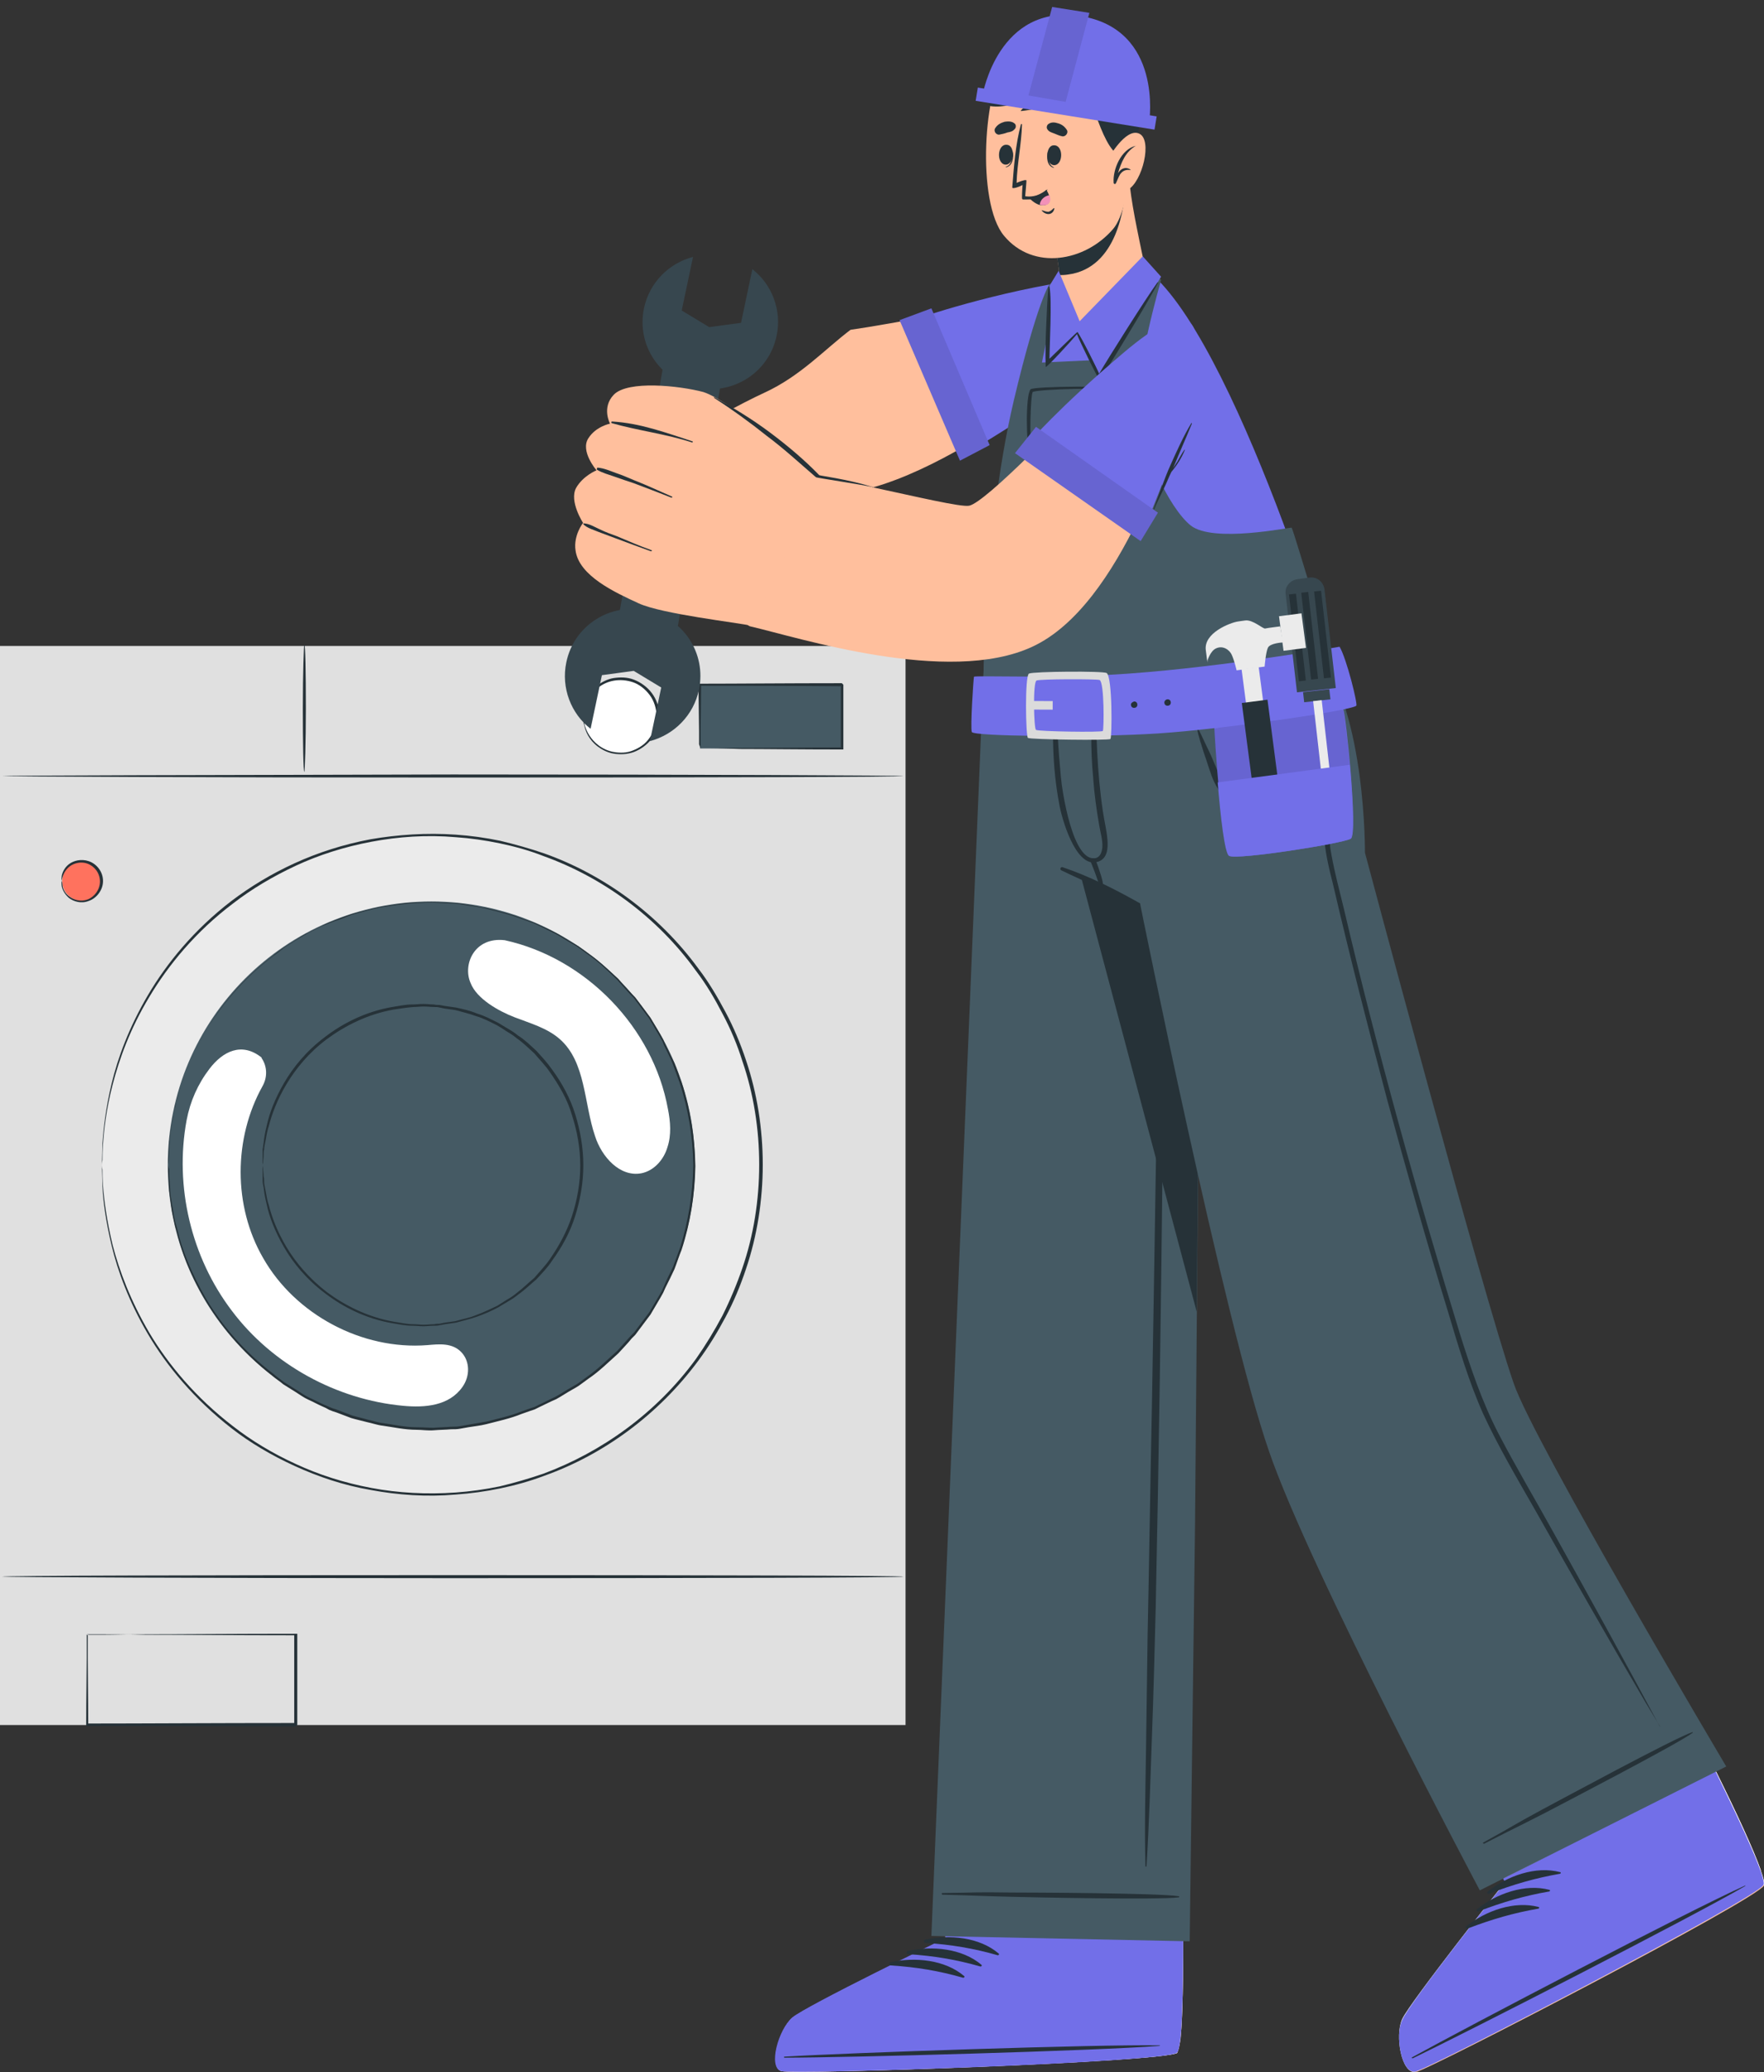 <?xml version="1.0" encoding="UTF-8"?> <svg xmlns="http://www.w3.org/2000/svg" width="1026" height="1205" viewBox="0 0 1026 1205" fill="none"><rect x="0" y="0" width="1026" height="1205" fill="#333333" stroke="none"/> <path d="M0 375.652H526.69V1003.17H0V375.652Z" fill="#E0E0E0"></path> <path d="M1.216 916.872C1.216 917.169 118.654 917.762 263.375 917.762C408.096 917.762 525.534 917.466 525.534 916.872C525.534 916.279 408.096 915.983 263.375 915.983C118.654 915.983 1.216 916.279 1.216 916.872Z" fill="#263238"></path> <path d="M50.428 950.383C50.428 950.383 50.428 950.68 50.428 951.273C50.428 951.866 50.428 952.756 50.428 953.942C50.428 956.314 50.428 959.873 50.428 964.322C50.428 973.515 50.131 986.86 50.131 1003.17V1003.76H50.724C82.159 1003.76 124.864 1003.76 172.017 1004.06C171.424 1004.65 172.907 1003.17 172.907 1003.17V1002.87V1002.58V1001.69V999.909V996.35C172.907 993.977 172.907 991.902 172.907 989.529C172.907 985.081 172.907 980.632 172.907 976.184C172.907 967.287 172.907 958.687 172.907 950.68V950.087H172.313C137.023 950.087 106.774 950.383 85.125 950.383C74.449 950.383 66.145 950.68 59.917 950.68C57.248 950.68 54.876 950.68 53.393 950.68C52.8 950.68 52.207 950.68 51.614 950.68C50.724 950.383 50.428 950.383 50.428 950.383C50.428 950.383 50.724 950.383 51.021 950.383C51.614 950.383 52.207 950.383 52.8 950.383C54.579 950.383 56.655 950.383 59.621 950.383C65.552 950.383 74.152 950.383 84.828 950.68C106.477 950.68 136.43 950.976 171.72 950.976L171.127 950.383C171.127 958.687 171.127 967.287 171.127 975.887C171.127 980.336 171.127 984.784 171.127 989.233C171.127 991.605 171.127 993.681 171.127 996.053V999.612V1001.39V1002.28V1002.58V1002.87C170.831 1003.17 172.61 1001.39 172.017 1001.98C124.864 1001.98 82.159 1002.28 50.724 1002.28L51.317 1002.87C51.317 986.563 51.021 973.515 51.021 964.322C51.021 959.873 51.021 956.314 51.021 953.645C51.021 952.459 51.021 951.569 51.021 950.976C50.428 950.68 50.428 950.383 50.428 950.383Z" fill="#263238"></path> <path d="M250.878 869.126C145.073 869.126 59.301 783.354 59.301 677.549C59.301 571.744 145.073 485.972 250.878 485.972C356.684 485.972 442.456 571.744 442.456 677.549C442.456 783.354 356.684 869.126 250.878 869.126Z" fill="#EBEBEB"></path> <path d="M59.302 677.549C59.302 677.549 59.303 676.362 59.599 674.583C59.599 672.507 59.599 669.542 59.896 665.39C60.489 657.383 61.675 645.52 65.53 630.692C69.385 615.864 75.613 598.367 86.882 579.684C97.855 561.297 113.869 541.724 135.518 525.414C146.194 517.11 158.65 509.696 171.995 503.468C185.34 497.24 200.168 492.495 215.886 489.53C231.604 486.564 248.211 485.378 265.115 486.861C273.715 487.454 282.019 488.64 290.619 490.42C299.219 492.199 307.819 494.571 316.123 497.834C349.931 509.992 381.959 532.828 404.794 564.559C410.725 572.27 415.767 580.87 420.215 589.47C424.96 598.367 428.816 607.561 431.781 617.05C438.306 636.03 441.568 656.493 441.568 677.252C441.568 698.011 438.306 718.474 431.781 737.454C428.519 746.944 424.664 756.137 420.215 765.034C415.47 773.93 410.429 782.234 404.794 790.241C381.663 821.973 349.634 844.512 316.123 856.967C307.523 859.933 299.219 862.305 290.619 864.381C282.019 866.16 273.418 867.347 265.115 867.94C248.211 869.126 231.604 868.236 215.886 865.271C200.168 862.305 185.34 857.56 171.995 851.332C158.353 845.105 146.194 837.691 135.518 829.387C113.869 812.78 97.855 793.503 86.882 775.117C75.91 756.433 69.385 738.936 65.53 724.108C61.971 709.28 60.489 697.418 59.896 689.411C59.599 685.556 59.599 682.294 59.599 680.218C59.303 678.735 59.302 677.549 59.302 677.549C59.302 677.549 59.303 681.7 59.599 689.708C59.896 697.715 61.378 709.577 64.937 724.405C68.496 739.233 75.02 757.027 85.993 775.71C96.966 794.393 112.98 813.669 134.629 830.573C145.305 838.877 157.76 846.291 171.402 852.519C185.044 858.746 199.872 863.788 215.589 866.457C231.307 869.423 248.211 870.609 265.115 869.126C273.715 868.533 282.315 867.347 290.915 865.567C299.516 863.788 308.116 861.416 316.716 858.153C350.82 845.994 382.849 822.863 406.277 791.131C412.208 783.124 417.25 774.82 421.995 765.923C426.74 757.027 430.595 747.833 433.857 738.047C440.381 718.77 443.644 698.011 443.644 677.252C443.644 656.493 440.381 635.734 433.857 616.457C430.595 606.671 426.74 597.477 421.995 588.581C417.25 579.684 412.208 571.084 406.277 563.373C383.145 531.641 350.82 508.51 316.716 496.351C308.116 493.385 299.516 491.013 290.915 488.937C282.315 487.157 273.715 485.971 265.115 485.378C247.914 484.192 231.307 485.378 215.589 488.047C199.872 491.013 185.044 495.758 171.402 501.985C157.76 508.213 145.601 515.627 134.629 523.931C112.98 540.538 96.966 560.111 85.993 578.794C75.02 597.478 68.496 615.271 64.937 630.099C61.378 644.927 60.192 656.789 59.599 664.797C59.303 673.397 59.302 677.549 59.302 677.549Z" fill="#263238"></path> <path d="M250.909 830.87C166.232 830.87 97.588 762.225 97.588 677.548C97.588 592.871 166.232 524.227 250.909 524.227C335.586 524.227 404.23 592.871 404.23 677.548C404.23 762.225 335.586 830.87 250.909 830.87Z" fill="#455A64"></path> <path d="M97.806 677.549C97.806 677.549 97.806 676.659 98.103 675.176C98.103 673.397 98.4 671.024 98.4 667.762C98.4 666.279 98.696 664.5 98.696 662.424C98.993 660.348 99.289 658.272 99.586 655.9C99.882 653.527 100.475 651.155 100.772 648.486C101.069 647.003 101.365 645.817 101.662 644.334C101.958 642.851 102.255 641.665 102.848 640.182C105.517 628.32 111.152 614.382 119.752 599.554C128.649 584.726 141.401 569.305 158.601 556.256C160.677 554.773 163.049 552.994 165.125 551.214C167.498 549.732 169.87 548.249 172.243 546.766C174.615 545.283 176.988 543.8 179.657 542.318C182.326 541.131 184.995 539.649 187.664 538.462C189.147 537.869 190.333 537.276 191.816 536.683C193.299 536.09 194.485 535.793 195.968 535.2C198.933 534.31 201.602 533.124 204.568 531.938C207.533 531.048 210.499 530.455 213.465 529.566C216.43 528.972 219.396 527.786 222.658 527.49C228.886 526.6 235.41 525.414 241.934 525.117C245.196 525.117 248.459 524.821 252.017 524.821C255.279 525.117 258.838 525.117 262.1 525.414C263.88 525.414 265.363 525.414 267.142 525.71C268.921 526.007 270.404 526.303 272.183 526.6C275.446 527.193 279.004 527.49 282.563 528.379C289.384 530.159 296.205 531.641 303.026 534.311C304.805 534.904 306.288 535.497 308.067 536.09C308.957 536.386 309.846 536.683 310.736 536.98L313.109 538.166C316.371 539.649 319.633 541.428 322.895 542.911C326.157 544.69 329.123 546.766 332.385 548.545C333.868 549.435 335.647 550.325 337.13 551.511L341.578 554.773C347.806 558.925 353.144 564.263 358.779 569.601C361.448 572.567 363.82 575.236 366.489 578.201L368.565 580.277L370.345 582.65L373.903 587.395L377.462 592.14L380.428 597.181L383.393 602.223L384.876 604.892C385.469 605.781 385.766 606.671 386.062 607.561C387.842 611.119 389.621 614.678 391.104 618.237C392.587 622.092 393.773 625.651 395.256 629.506C400.297 644.927 402.966 660.941 403.263 677.549C402.966 694.156 400.297 710.467 395.552 725.591C394.069 729.447 392.883 733.005 391.4 736.861C389.621 740.419 387.842 743.978 386.359 747.537L385.173 750.206L383.69 752.875L380.724 757.916L377.759 762.958L374.2 767.703L370.641 772.448L368.862 774.82L366.786 776.896C364.117 779.862 361.744 782.531 359.075 785.496C353.441 790.538 348.103 795.876 341.875 800.324L337.426 803.586C335.944 804.773 334.164 805.662 332.682 806.552C329.419 808.331 326.454 810.407 323.192 812.187C319.929 813.67 316.667 815.449 313.405 816.932L311.033 818.118C310.143 818.415 309.253 818.711 308.364 819.008C306.584 819.601 305.101 820.194 303.322 820.787C296.798 823.456 289.68 824.939 282.86 826.718C279.301 827.311 276.039 827.904 272.48 828.498C270.701 828.794 269.218 829.091 267.438 829.387C265.659 829.684 264.176 829.684 262.397 829.684C259.135 829.98 255.576 829.98 252.314 830.277C249.052 830.277 245.79 829.98 242.231 829.98C235.707 829.98 229.182 828.498 222.954 827.608C219.692 827.311 216.727 826.125 213.761 825.532C210.796 824.642 207.83 824.049 204.864 823.159C201.899 821.973 199.23 821.084 196.264 819.897C194.781 819.304 193.299 819.008 192.112 818.414C190.629 817.821 189.443 817.228 187.96 816.635C185.291 815.449 182.622 813.966 179.953 812.78C177.284 811.594 174.912 809.814 172.539 808.331C170.167 806.849 167.794 805.366 165.422 803.883C163.049 802.104 160.974 800.621 158.898 798.842C141.697 785.793 128.945 770.372 120.048 755.544C111.448 740.716 105.813 726.778 103.144 714.915C102.848 713.432 102.255 711.95 101.958 710.763C101.662 709.281 101.365 708.094 101.069 706.612C100.772 703.943 100.179 701.57 99.882 699.198C99.586 696.825 98.993 694.749 98.993 692.673C98.993 690.597 98.696 688.818 98.696 687.335C98.4 684.073 98.4 681.701 98.4 679.921C97.806 678.438 97.806 677.549 97.806 677.549C97.806 677.549 97.806 678.438 97.806 679.921C97.806 681.701 98.103 684.073 98.103 687.335C98.103 688.818 98.4 690.597 98.4 692.673C98.696 694.749 98.993 696.825 99.289 699.198C99.586 701.57 99.882 703.943 100.475 706.612C100.772 708.094 101.069 709.281 101.365 710.763C101.662 712.246 101.958 713.729 102.551 715.212C105.22 727.074 110.558 741.309 119.455 756.137C128.352 770.965 141.104 786.683 158.305 800.028C160.38 801.807 162.753 803.29 164.829 805.069C167.201 806.552 169.574 808.035 171.946 809.518C174.319 811 176.691 812.78 179.36 813.966C182.029 815.152 184.698 816.635 187.367 817.821C188.85 818.415 190.036 819.008 191.519 819.897C193.002 820.49 194.485 821.084 195.671 821.38C198.637 822.566 201.306 823.456 204.271 824.642C207.237 825.532 210.202 826.125 213.465 827.015C216.43 827.608 219.692 828.794 222.658 829.091C228.886 829.98 235.41 831.463 242.231 831.463C245.493 831.463 248.755 832.056 252.314 831.76C255.576 831.463 259.135 831.463 262.397 831.167C264.176 831.167 265.956 831.167 267.438 830.87C269.218 830.573 270.997 830.277 272.48 829.98C276.039 829.387 279.301 829.091 282.86 828.201C289.68 826.422 296.798 824.939 303.322 822.27C305.101 821.677 306.584 821.084 308.364 820.49C309.253 820.194 310.143 819.897 311.033 819.601L313.405 818.414C316.667 816.932 319.929 815.152 323.488 813.67C326.75 811.89 329.716 809.814 332.978 808.035C334.461 807.145 336.24 806.256 337.723 805.069L342.171 801.807C348.399 797.655 354.034 792.021 359.668 786.979C362.337 784.014 365.006 781.345 367.379 778.379L369.455 776.303L371.234 773.931L374.793 769.186L378.352 764.441L381.317 759.399L384.283 754.358L385.766 751.689L386.952 749.02C388.731 745.461 390.511 741.902 392.29 738.047C393.773 734.192 394.959 730.336 396.442 726.778C401.483 711.357 404.152 694.749 404.449 678.142C404.152 661.535 401.483 644.927 396.442 629.506C394.959 625.651 393.773 621.796 392.29 618.237C390.511 614.678 388.731 611.119 386.952 607.264C386.655 606.374 386.062 605.485 385.766 604.595L384.283 601.926L381.317 596.885L378.352 591.843L374.793 587.098L371.234 582.353L369.455 579.981L367.379 577.905C364.71 574.939 362.041 572.27 359.668 569.304C354.034 564.263 348.399 558.628 342.171 554.477L337.723 551.214C336.24 550.028 334.461 549.139 332.978 548.249C329.716 546.469 326.75 544.393 323.488 542.614C320.226 541.131 316.964 539.352 313.405 537.869L311.033 536.683C310.143 536.386 309.253 536.09 308.364 535.793C306.584 535.2 304.805 534.607 303.322 534.014C296.501 531.345 289.68 529.862 282.86 528.083C279.301 527.49 276.039 526.896 272.48 526.303C270.701 526.007 268.921 525.71 267.438 525.414C265.659 525.117 263.88 525.117 262.397 525.117C258.838 524.821 255.576 524.821 252.314 524.524C249.052 524.524 245.493 524.821 242.231 524.821C235.707 524.821 229.182 526.303 222.658 527.193C219.396 527.49 216.43 528.676 213.465 529.269C210.499 530.159 207.237 530.752 204.271 531.641C201.306 532.828 198.34 533.717 195.671 534.904C194.188 535.497 192.705 536.09 191.519 536.386C190.036 536.98 188.85 537.573 187.367 538.462C184.698 539.649 182.029 541.131 179.36 542.318C176.691 543.504 174.319 545.283 171.946 546.766C169.574 548.249 167.201 549.732 164.829 551.214C162.456 552.994 160.38 554.477 158.305 556.256C140.808 569.601 128.055 585.022 119.455 600.147C110.855 614.975 105.22 629.21 102.551 641.072C102.255 642.555 101.958 644.038 101.365 645.52C101.069 647.003 100.772 648.189 100.475 649.672C100.179 652.341 99.586 654.714 99.289 657.086C98.993 659.459 98.696 661.535 98.4 663.61C98.4 665.686 98.103 667.466 98.103 668.948C98.103 672.211 97.806 674.583 97.806 676.362C97.806 676.659 97.806 677.549 97.806 677.549Z" fill="#263238"></path> <path d="M47.758 523.931C41.37 523.931 36.192 518.753 36.192 512.365C36.192 505.977 41.37 500.799 47.758 500.799C54.145 500.799 59.323 505.977 59.323 512.365C59.323 518.753 54.145 523.931 47.758 523.931Z" fill="#FF725E"></path> <path d="M35.896 512.365C35.896 512.365 35.896 511.475 36.489 509.696C37.082 507.916 38.268 505.544 40.641 503.764C43.013 501.985 47.165 500.799 51.02 502.282C54.876 503.764 58.138 507.62 58.138 512.661C58.138 517.406 54.876 521.558 51.02 523.041C47.165 524.524 43.013 523.337 40.641 521.558C37.972 519.779 36.785 517.11 36.489 515.627C36.192 513.551 36.192 512.365 35.896 512.365C35.896 512.365 35.599 513.551 35.896 515.33C36.192 517.11 37.379 519.779 40.048 522.151C42.717 524.227 47.165 525.71 51.614 523.93C56.062 522.448 59.917 517.703 59.917 512.365C59.917 506.73 56.062 502.282 51.614 500.799C47.165 499.316 42.717 500.502 40.048 502.578C37.379 504.654 36.192 507.62 35.896 509.399C35.599 511.475 35.896 512.365 35.896 512.365Z" fill="#263238"></path> <path d="M108.533 651.452C110.609 640.479 115.057 630.396 121.878 621.499C129.589 611.416 140.561 605.782 152.127 614.975V615.272C155.389 620.017 155.686 626.244 152.72 631.582C135.816 661.831 135.52 701.274 153.017 731.523C171.7 764.441 210.549 785.2 248.509 782.235C255.33 781.642 263.04 780.752 268.379 786.386C273.42 791.725 273.42 800.325 268.972 806.553C261.261 817.525 247.323 818.711 234.571 817.525C195.721 813.967 158.355 793.504 134.927 762.365C111.202 731.226 101.415 690.005 108.533 651.452Z" fill="white"></path> <path d="M293.591 546.766C340.744 557.146 379.89 597.478 388.49 644.927C389.973 652.341 390.566 660.052 388.194 667.169C386.118 674.287 380.483 680.811 373.069 682.294C360.614 684.666 349.938 672.804 346.082 660.645C339.558 641.369 340.744 617.644 325.62 604.299C318.206 597.774 308.419 595.105 299.226 591.547C290.033 587.988 277.281 580.87 273.722 571.677C268.977 561.001 275.798 544.69 293.591 546.766Z" fill="white"></path> <path d="M152.745 677.548C152.745 677.548 152.745 676.955 153.041 676.066C153.041 674.879 153.338 673.397 153.338 671.617C153.338 670.728 153.338 669.541 153.635 668.355C153.635 667.169 153.931 665.983 154.228 664.5C154.821 661.831 155.117 658.569 156.304 655.01C158.083 647.893 161.345 639.292 166.683 630.395C172.021 621.499 179.732 612.009 190.111 604.298C200.491 596.588 213.836 589.767 228.961 587.098C232.816 586.505 236.671 585.912 240.526 585.615C242.602 585.615 244.382 585.318 246.458 585.318C248.534 585.318 250.609 585.615 252.685 585.615C253.575 585.615 254.761 585.615 255.651 585.912L258.617 586.505C260.692 586.801 262.768 587.098 264.844 587.394C268.996 588.581 273.148 589.47 277.003 590.953C281.155 592.139 285.01 594.215 289.162 596.291C291.238 597.477 293.017 598.664 294.797 599.85C296.873 601.036 298.652 602.222 300.431 603.705C304.287 606.374 307.549 609.636 310.811 612.602C313.777 616.161 317.039 619.423 319.708 623.278C325.046 630.989 330.087 639.292 332.756 648.782C335.722 657.976 337.501 667.762 337.501 677.845C337.501 687.928 335.722 697.715 332.756 706.908C329.791 716.101 325.046 724.701 319.708 732.412C317.039 736.267 313.777 739.529 310.811 743.088C307.252 746.054 303.99 749.316 300.431 751.985C298.652 753.468 296.873 754.654 294.797 755.84C293.017 757.026 290.942 758.213 289.162 759.399C285.307 761.178 281.155 763.254 277.003 764.737C272.851 766.516 268.7 767.109 264.844 768.296C262.768 768.592 260.692 768.889 258.617 769.185L255.651 769.778C254.761 769.778 253.575 769.778 252.685 770.075C250.609 770.075 248.534 770.372 246.458 770.372C244.382 770.372 242.306 770.075 240.526 770.075C236.671 770.075 232.816 769.185 228.961 768.592C213.836 765.923 200.491 759.102 190.111 751.392C179.732 743.385 172.021 734.191 166.683 725.295C161.345 716.398 158.083 707.798 156.304 700.68C155.117 697.121 154.821 693.859 154.228 691.19C153.931 689.707 153.635 688.521 153.635 687.335C153.635 686.149 153.635 684.962 153.338 684.073C153.338 682.293 153.041 680.811 153.041 679.624C152.745 678.142 152.745 677.548 152.745 677.548C152.745 677.548 152.745 678.142 152.745 679.031C152.745 680.217 152.745 681.7 152.745 683.48C152.745 684.369 152.745 685.556 152.745 686.742C152.745 687.928 153.041 689.114 153.338 690.597C153.635 693.563 154.228 696.825 155.117 700.384C156.6 707.501 159.862 716.101 165.2 725.295C170.538 734.488 178.249 743.978 188.925 751.985C199.305 759.992 212.65 766.813 228.071 769.482C231.926 770.075 235.782 770.965 239.933 770.965C242.009 770.965 244.085 771.261 246.161 771.261C248.237 771.261 250.313 770.965 252.389 770.965C253.575 770.965 254.465 770.965 255.651 770.668L258.913 770.075C260.989 769.778 263.065 769.482 265.141 769.185C269.293 767.999 273.445 767.109 277.596 765.627C281.748 764.144 285.9 762.365 289.755 760.289C291.831 759.102 293.611 757.916 295.687 756.73C297.762 755.544 299.542 754.357 301.321 752.875C305.176 750.206 308.439 746.943 311.997 743.978C315.259 740.419 318.522 737.157 321.191 733.005C326.825 725.295 331.57 716.694 334.536 707.204C337.501 697.714 339.281 687.928 339.281 677.548C339.281 667.465 337.501 657.382 334.536 647.892C331.57 638.403 326.825 629.802 321.191 622.092C318.522 618.237 315.259 614.678 311.997 611.119C308.439 607.857 305.176 604.595 301.321 602.222C299.542 600.74 297.762 599.553 295.687 598.367C293.611 597.181 291.831 595.995 289.755 594.808C285.603 592.732 281.748 590.657 277.596 589.47C273.445 587.691 269.293 586.801 265.141 585.912C263.065 585.615 260.989 585.318 258.913 585.022L255.651 584.429C254.465 584.429 253.575 584.429 252.389 584.132C250.313 584.132 248.237 583.836 246.161 583.836C244.085 583.836 242.009 584.132 239.933 584.132C235.782 584.132 231.926 585.022 228.071 585.615C212.65 588.284 199.305 595.105 188.925 603.112C178.249 611.119 170.538 620.609 165.2 629.802C159.862 638.996 156.6 647.596 155.117 654.713C154.228 658.272 153.635 661.534 153.338 664.5C153.041 665.983 153.041 667.169 152.745 668.355C152.745 669.541 152.745 670.728 152.745 671.617C152.745 673.397 152.745 674.879 152.745 676.066C152.745 676.955 152.745 677.548 152.745 677.548Z" fill="#263238"></path> <path d="M1.216 451.274C1.216 451.57 118.654 452.163 263.375 452.163C408.096 452.163 525.534 451.867 525.534 451.274C525.534 450.977 408.096 450.384 263.375 450.384C118.654 450.681 1.216 450.977 1.216 451.274Z" fill="#263238"></path> <path d="M407.193 398.189H489.933V435.259H407.193V398.189Z" fill="#455A64"></path> <path d="M407.488 435.259C407.488 435.259 407.488 434.369 407.488 432.59C407.488 430.81 407.488 428.141 407.488 425.176C407.488 418.651 407.785 409.458 407.785 398.189L407.192 398.782C428.544 398.782 457.903 398.782 489.932 399.078C490.525 399.671 489.042 398.189 489.042 398.189V398.485V398.782V399.375V400.561V402.934C489.042 404.416 489.042 406.196 489.042 407.679C489.042 410.941 489.042 413.906 489.042 417.168C489.042 423.396 489.042 429.327 489.042 435.259L489.635 434.665C465.91 434.665 445.151 434.962 430.62 434.962C423.502 434.962 417.571 435.259 413.419 435.259C411.64 435.259 409.861 435.259 408.674 435.259C408.081 435.259 407.488 435.259 407.488 435.259C407.488 435.259 408.081 435.259 408.971 435.259C410.157 435.259 411.64 435.259 413.419 435.259C417.571 435.259 423.206 435.259 430.323 435.555C445.151 435.555 465.91 435.852 489.932 435.852H490.525V435.259C490.525 429.624 490.525 423.396 490.525 417.168C490.525 414.203 490.525 410.941 490.525 407.679C490.525 406.196 490.525 404.416 490.525 402.934V400.561V399.375V398.782V398.485V398.189C490.821 398.485 489.042 396.706 489.635 397.299C457.607 397.299 428.544 397.596 406.895 397.596H406.302V398.189C406.302 409.458 406.598 418.948 406.598 425.472C406.598 428.438 406.598 431.107 406.598 432.886C407.192 434.369 407.488 435.259 407.488 435.259Z" fill="#263238"></path> <path d="M177.018 448.901C177.314 448.901 177.908 432.294 177.908 411.831C177.908 391.369 177.611 374.761 177.018 374.761C176.721 374.761 176.128 391.369 176.128 411.831C176.128 432.294 176.425 448.901 177.018 448.901Z" fill="#263238"></path> <path d="M360.921 438.225C348.965 438.225 339.272 428.532 339.272 416.576C339.272 404.62 348.965 394.927 360.921 394.927C372.877 394.927 382.57 404.62 382.57 416.576C382.57 428.532 372.877 438.225 360.921 438.225Z" fill="white"></path> <path d="M339.289 416.577C339.586 416.577 339.289 414.797 340.179 411.239C341.068 407.976 343.144 403.231 348.186 399.673C350.558 397.893 353.524 396.411 357.083 395.817C360.641 395.224 364.497 395.521 368.055 396.707C371.614 397.893 375.173 400.562 377.842 404.121C380.511 407.68 381.697 411.832 381.994 416.577C381.994 421.025 380.511 425.473 377.842 429.032C375.469 432.591 371.911 434.963 368.055 436.446C364.497 437.929 360.641 437.929 357.083 437.336C353.524 436.743 350.558 435.26 348.186 433.48C343.441 429.922 341.068 425.177 340.179 421.915C339.289 418.653 339.289 416.577 339.289 416.577C339.289 416.577 339.289 417.17 339.289 418.059C339.289 418.949 339.289 420.432 339.882 421.915C340.475 425.177 342.551 430.218 347.593 434.074C349.965 435.853 353.227 437.632 356.786 438.225C360.345 438.819 364.497 438.819 368.648 437.336C372.504 435.853 376.359 433.184 379.028 429.625C381.697 426.066 383.476 421.322 383.476 416.28C383.476 411.535 381.994 406.79 379.028 402.935C376.359 399.376 372.504 396.707 368.648 395.224C364.793 393.742 360.641 393.742 356.786 394.335C353.227 394.928 349.965 396.707 347.593 398.486C342.551 402.342 340.475 407.383 339.882 410.645C339.586 412.425 339.289 413.611 339.289 414.501C339.289 416.28 339.289 416.577 339.289 416.577Z" fill="#263238"></path> <g clip-path="url(#clip0_1132_10418)"> <path d="M688.211 983.299V1123.01C688.211 1149.83 687.897 1173.22 686.642 1185.07C686.642 1185.07 686.642 1185.07 686.642 1185.39C686.015 1190.06 685.388 1192.87 684.76 1193.49C684.76 1193.49 684.76 1193.49 684.76 1193.81C676.919 1199.11 462.388 1206.59 454.546 1204.41C447.019 1202.23 452.978 1180.4 460.819 1173.53C468.974 1166.67 549.894 1127.38 549.894 1127.38L551.149 987.977L688.211 983.299Z" fill="#FFBF9D"></path> <path d="M688.211 1094.32V1123.01C688.211 1149.83 687.897 1173.22 686.642 1185.07C686.642 1185.07 686.642 1185.07 686.642 1185.39C686.015 1189.75 685.074 1192.87 684.76 1193.49C684.76 1193.49 684.76 1193.49 684.76 1193.81C676.919 1199.11 462.388 1206.59 454.546 1204.41C447.019 1202.23 452.978 1180.4 460.819 1173.53C468.974 1166.67 549.894 1127.38 549.894 1127.38L549.58 1098.38L688.211 1094.32Z" fill="white"></path> <path d="M454.223 1204.41C461.751 1206.59 676.283 1199.42 684.437 1193.81C687.574 1191.93 688.201 1160.75 688.201 1123.01C688.201 1122.7 688.201 1122.08 688.201 1121.77L549.884 1124.88V1127.07C549.884 1127.07 468.965 1166.36 460.81 1173.22C452.655 1180.4 446.696 1201.91 454.223 1204.41Z" fill="#726FE8"></path> <path d="M456.429 1195.99C492.498 1193.81 638.342 1188.82 674.411 1189.44C674.724 1189.44 674.724 1189.75 674.411 1189.75C638.655 1192.56 492.811 1196.61 456.429 1196.61C455.802 1196.61 455.802 1195.99 456.429 1195.99Z" fill="#263238"></path> <path d="M537.979 1128C552.093 1124.88 569.657 1126.44 580.948 1136.11C581.262 1136.42 580.948 1137.05 580.321 1137.05C566.207 1132.99 553.034 1130.81 538.292 1129.87C537.352 1129.87 537.038 1128.32 537.979 1128Z" fill="#263238"></path> <path d="M527.955 1134.55C542.069 1131.43 559.633 1132.99 570.924 1142.66C571.237 1142.97 570.924 1143.6 570.296 1143.6C556.182 1139.54 543.009 1137.36 528.268 1136.42C527.014 1136.42 527.014 1134.86 527.955 1134.55Z" fill="#263238"></path> <path d="M517.89 1141.1C532.004 1137.98 549.568 1139.54 560.859 1149.21C561.173 1149.52 560.859 1150.15 560.232 1150.15C546.118 1146.09 532.945 1143.91 518.204 1142.97C516.949 1142.97 516.949 1141.41 517.89 1141.1Z" fill="#263238"></path> <path d="M695.095 882.88V884.439L691.959 1128.94L541.724 1125.82L572.461 380.783H699.486L695.095 882.88Z" fill="#455A64"></path> <path d="M547.992 1100.87C571.515 1100.56 564.615 1100.25 588.138 1100.56C599.743 1100.56 675.017 1100.87 685.681 1102.74C685.995 1102.74 685.995 1103.05 685.681 1103.37C675.017 1104.92 599.429 1103.37 588.138 1103.05C564.615 1102.43 571.515 1102.43 547.992 1101.81C547.678 1101.49 547.678 1100.87 547.992 1100.87Z" fill="#263238"></path> <path d="M666.548 1018.23C666.861 995.774 667.175 973.632 667.488 951.178C668.429 906.581 669.057 861.985 669.998 817.077C671.566 728.197 672.82 639.316 674.389 550.436C675.016 500.226 675.016 450.328 676.27 400.119H676.584C677.525 444.715 676.898 489.311 676.898 534.219C676.898 578.815 676.584 623.411 676.27 668.319C675.33 757.2 674.075 846.08 672.193 934.961C671.566 959.91 670.939 985.17 669.998 1010.12C669.057 1035.07 668.429 1060.33 666.861 1085.28C666.861 1085.59 666.234 1085.59 666.234 1085.28C665.607 1062.82 666.234 1040.37 666.548 1018.23Z" fill="#263238"></path> <path d="M699.492 382.342L696.041 762.813L594.421 380.783H699.492V382.342Z" fill="#263238"></path> <path d="M925.933 913.442C925.933 913.442 998.385 1030.39 998.385 1030.7C1010.3 1054.72 1020.03 1075.92 1024.1 1087.46C1024.1 1087.46 1024.1 1087.46 1024.1 1087.77C1025.67 1092.14 1026.3 1094.95 1025.99 1096.19V1096.51C1021.28 1104.93 830.899 1203.79 823.372 1205.03C815.531 1206.28 811.453 1184.14 815.844 1174.47C820.235 1164.8 875.75 1094.32 875.75 1094.32L804.553 976.75L925.933 913.442Z" fill="#FFBF9D"></path> <path d="M1026 1095.88C1021.29 1104.3 830.911 1203.47 823.07 1204.72C815.229 1205.97 811.151 1183.83 815.542 1174.16C819.933 1164.49 875.762 1094.01 875.762 1094.01L862.903 1073.12C893.953 1056.59 950.409 1027.58 985.537 1009.81C993.064 1022.28 998.396 1030.7 998.396 1030.7C1010.31 1054.72 1020.04 1075.92 1024.12 1087.46C1024.12 1087.46 1024.12 1087.46 1024.12 1087.77C1025.68 1091.83 1026.31 1094.63 1026 1095.88Z" fill="white"></path> <path d="M823.07 1204.72C830.911 1203.47 1020.98 1104.3 1025.68 1096.19C1027.57 1093.07 1014.71 1064.7 998.083 1030.7C997.769 1030.39 997.769 1030.08 997.455 1029.77L874.194 1092.45L875.448 1094.63C875.448 1094.63 819.62 1164.8 815.542 1174.78C811.151 1183.83 815.229 1205.97 823.07 1204.72Z" fill="#726FE8"></path> <path d="M821.493 1196.3C853.171 1178.84 982.392 1111.16 1015.01 1096.51C1015.32 1096.51 1015.32 1096.51 1015.01 1096.82C983.961 1114.9 854.112 1181.33 821.807 1196.92C820.866 1196.92 820.866 1196.61 821.493 1196.3Z" fill="#263238"></path> <path d="M865.392 1099.94C876.683 1090.89 893.306 1084.97 907.42 1088.71C908.047 1088.71 907.733 1089.64 907.42 1089.64C892.992 1092.14 880.133 1095.88 866.333 1101.18C865.392 1101.81 864.451 1100.56 865.392 1099.94Z" fill="#263238"></path> <path d="M859.128 1110.23C870.419 1101.18 887.042 1095.26 901.156 1099C901.784 1099 901.47 1099.94 901.156 1099.94C886.729 1102.43 873.869 1106.17 860.069 1111.47C859.128 1112.1 858.501 1110.85 859.128 1110.23Z" fill="#263238"></path> <path d="M852.846 1120.21C864.137 1111.16 880.76 1105.24 894.874 1108.98C895.501 1108.98 895.188 1109.92 894.874 1109.92C880.446 1112.41 867.587 1116.15 853.787 1121.45C852.846 1122.08 852.219 1120.83 852.846 1120.21Z" fill="#263238"></path> <path d="M593.483 380.783C594.111 383.59 602.893 424.443 611.988 459.684C618.575 485.256 625.475 508.022 629.552 510.205C633.943 512.7 655.898 522.368 663.112 525.486C663.112 525.486 712.041 768.738 738.073 843.897C761.91 913.442 860.707 1099.31 860.707 1099.31L1004.04 1027.27C1004.04 1027.27 892.072 838.595 880.467 804.602C862.275 752.21 793.901 495.86 793.901 495.86C793.901 495.86 794.529 415.711 767.242 380.471H593.483V380.783Z" fill="#455A64"></path> <path d="M862.593 1071.56C882.98 1060.33 877.021 1063.14 897.721 1051.91C907.758 1046.61 973.936 1010.74 984.287 1007.31C984.6 1007.31 984.6 1007.62 984.6 1007.62C975.818 1014.17 909.012 1048.79 898.976 1054.09C878.275 1064.7 883.921 1061.58 863.22 1072.18C862.593 1072.18 862.28 1071.56 862.593 1071.56Z" fill="#263238"></path> <path d="M756.913 473.718C753.149 472.782 748.758 472.47 744.68 471.846C741.544 471.223 738.094 470.911 734.958 469.975C728.998 468.728 722.725 466.545 718.021 462.802C712.375 458.436 709.552 451.887 707.043 445.65C705.475 441.908 703.907 438.165 702.025 434.423C701.084 432.552 700.457 430.993 699.516 429.121C698.575 426.938 697.32 424.755 696.379 422.572C696.379 422.26 695.752 422.572 695.752 422.572C696.379 424.132 696.693 425.691 697.007 427.25C697.634 429.121 697.948 430.992 698.575 432.552C699.516 435.67 700.457 438.789 701.711 442.22C703.593 447.833 705.161 453.758 708.612 459.06C714.571 468.416 725.235 472.158 735.585 473.406C738.721 473.718 741.544 474.029 744.68 474.029C748.444 474.341 752.522 474.653 756.285 474.029C757.54 474.653 757.54 473.718 756.913 473.718Z" fill="#263238"></path> <path d="M617.97 504.28C633.652 509.582 648.393 517.066 662.821 525.175C663.448 525.486 663.134 526.422 662.507 526.11C647.452 519.561 632.084 513.324 617.342 506.151C616.088 505.527 617.029 503.968 617.97 504.28Z" fill="#263238"></path> <path d="M613.564 401.366C613.564 400.742 614.505 400.742 614.505 401.366C614.505 419.142 615.446 435.047 617.014 451.575C617.641 459.372 623.914 502.097 637.401 498.978C639.596 498.355 640.851 496.172 641.164 492.741C641.478 488.687 639.91 483.697 639.283 479.643C637.714 470.599 636.46 461.555 635.833 452.511C634.264 435.671 634.264 418.83 636.46 401.989C636.46 401.366 637.401 401.366 637.401 401.989C637.401 425.379 638.028 448.769 641.478 471.846C643.046 483.073 648.692 499.602 637.087 501.473C625.169 503.344 617.328 475.277 616.073 467.48C611.996 446.274 611.682 422.884 613.564 401.366Z" fill="#263238"></path> <path d="M637.092 499.914C638.346 502.721 639.287 505.839 640.228 508.646C640.855 510.829 641.796 513.636 641.483 515.819C641.483 516.443 640.855 516.443 640.542 516.131C638.973 514.26 638.346 511.453 637.405 508.958C636.464 506.151 635.21 503.345 634.269 500.85C633.641 499.29 636.464 498.355 637.092 499.914Z" fill="#263238"></path> <path d="M965.161 1003.57C944.774 965.523 923.76 927.476 902.746 889.741C892.396 871.029 881.418 852.629 871.696 833.918C861.973 815.206 855.386 795.559 849.113 775.6C836.568 734.746 824.649 693.892 813.358 652.726C802.067 611.56 791.403 570.083 781.68 528.605C779.171 518.314 776.348 507.711 774.466 497.419C772.271 486.504 772.898 476.213 774.466 465.297C775.721 455.318 776.348 445.65 774.78 435.671C773.212 425.691 770.703 416.023 767.88 406.667C766.312 401.678 764.43 396.688 762.861 391.698C762.548 391.074 761.92 391.386 761.92 392.01C768.193 411.969 774.466 432.552 773.212 453.759C772.584 464.05 769.762 474.03 770.075 484.321C770.389 494.612 772.898 504.592 775.407 514.572C785.13 556.361 795.794 597.839 806.771 639.316C818.063 680.794 829.667 721.959 842.213 762.813C848.172 782.772 854.132 803.043 862.6 822.067C871.382 841.09 882.046 859.178 892.396 877.266C913.724 915.002 935.051 952.425 957.006 989.848C959.829 994.526 962.652 999.204 965.475 1003.88C964.848 1004.19 965.475 1003.88 965.161 1003.57Z" fill="#263238"></path> <path d="M656.843 188.676C636.769 208.323 536.717 290.655 479.321 287.224C425.374 284.105 377.662 309.367 361.039 287.224C353.825 277.557 417.346 240.944 444.782 228.283C465.609 218.671 479.321 203.464 494.689 191.794C516.554 188.676 579.373 177.137 625.165 165.91C666.565 155.619 684.757 161.856 656.843 188.676Z" fill="#FFBF9D"></path> <path d="M533.566 185.246L566.812 260.716C566.812 260.716 631.423 222.981 655.887 196.161C680.351 169.341 678.783 155.619 628.914 162.48C579.358 169.341 533.566 185.246 533.566 185.246Z" fill="#726FE8"></path> <path d="M523.221 186.181L541.726 179.32L575.599 258.845L558.349 267.889L523.221 186.181Z" fill="#726FE8"></path> <path opacity="0.1" d="M523.221 186.181L541.726 179.32L575.599 258.845L558.349 267.889L523.221 186.181Z" fill="black"></path> <path d="M572.778 414.152C576.228 417.582 777.273 407.291 778.214 405.732C781.037 401.989 716.74 192.418 665.93 156.242C654.952 148.446 623.275 155.619 615.747 163.103C611.042 167.781 601.32 197.72 594.733 222.357C581.246 271.943 569.642 411.033 572.778 414.152Z" fill="#726FE8"></path> <path d="M571.84 415.711C571.84 415.711 570.586 313.42 589.718 232.648C603.518 174.642 610.418 165.286 610.418 165.286L615.75 163.103L606.027 210.818L646.801 208.947C646.801 208.947 664.051 158.113 666.874 156.866C668.442 156.242 675.342 162.791 675.342 162.791C675.342 162.791 659.66 216.743 661.856 238.885C664.051 261.028 679.733 295.332 692.593 305.624C705.766 315.915 749.989 306.559 751.244 306.871C752.185 307.183 782.608 410.721 783.236 411.969C783.549 413.528 571.84 415.711 571.84 415.711Z" fill="#455A64"></path> <path d="M598.802 261.339C603.193 265.394 618.248 271.319 623.267 271.943C627.971 272.255 650.553 264.77 653.69 262.899C655.258 261.963 653.063 228.282 652.122 226.099C651.494 224.228 600.684 224.54 599.43 226.411C596.293 229.841 596.92 260.092 598.802 261.339ZM600.684 227.97C602.252 226.411 647.417 224.852 650.867 227.658C651.494 234.519 652.435 260.404 651.808 261.339C650.867 262.275 627.658 270.383 623.58 269.76C617.307 269.136 602.88 261.963 600.371 260.404C598.489 259.156 599.43 228.906 600.684 227.97Z" fill="#263238"></path> <path d="M781.323 412.593C782.578 413.84 790.105 484.944 785.714 487.751C781.01 490.558 719.536 500.226 715.145 497.731C710.754 495.236 706.049 424.443 706.363 423.196C706.676 421.948 779.128 410.41 781.323 412.593Z" fill="#726FE8"></path> <path opacity="0.1" d="M708.259 455.006C709.827 474.653 712.337 496.483 714.846 497.731C719.237 500.226 780.711 490.558 785.415 487.751C787.925 486.192 786.67 464.362 785.102 444.714C783.534 428.186 781.652 413.216 781.338 412.905C779.143 410.722 706.691 422.884 706.377 423.82C706.064 423.82 707.005 438.789 708.259 455.006Z" fill="black"></path> <path d="M788.867 410.41C789.808 409.474 783.221 382.966 779.144 376.105C779.144 376.105 712.965 387.644 656.823 391.698C614.795 394.817 566.807 392.634 566.494 393.569C566.18 394.817 564.298 423.196 565.239 425.691C566.18 428.186 629.85 428.809 666.232 426.938C702.301 425.379 785.417 413.528 788.867 410.41Z" fill="#726FE8"></path> <path d="M597.863 429.121C599.118 430.057 644.909 430.681 645.85 429.745C646.791 428.809 647.105 393.569 643.655 391.386C641.459 390.139 601.313 390.45 598.49 391.698C595.981 392.945 596.608 428.186 597.863 429.121ZM602.881 395.752C605.077 394.816 637.696 394.816 639.578 395.44C642.4 397 642.087 424.131 641.459 425.067C640.832 426.003 603.509 425.379 602.568 424.443C601.313 423.82 600.686 396.688 602.881 395.752Z" fill="#DBDBDB"></path> <path d="M599.409 412.638L612.268 412.688L612.288 407.698L599.428 407.648L599.409 412.638Z" fill="#DBDBDB"></path> <path d="M657.776 409.786C657.776 410.722 658.404 411.657 659.658 411.657C660.599 411.657 661.54 411.033 661.54 409.786C661.54 408.85 660.913 407.915 659.658 407.915C658.717 408.227 657.776 408.85 657.776 409.786Z" fill="#263238"></path> <path d="M677.218 408.538C677.218 409.474 677.845 410.409 679.099 410.409C680.04 410.409 680.981 409.786 680.981 408.538C680.981 407.603 680.354 406.667 679.099 406.667C678.158 406.667 677.218 407.603 677.218 408.538Z" fill="#263238"></path> <path d="M754.366 402.613L776.948 400.118L770.361 342.736C769.734 338.37 765.97 335.251 761.579 335.875L754.679 336.81C750.288 337.434 747.152 341.176 747.779 345.542L754.366 402.613Z" fill="#37474F"></path> <path d="M758.557 408.388L773.829 406.672L773.16 400.784L757.888 402.5L758.557 408.388Z" fill="#37474F"></path> <path d="M771.124 472.496L776.111 471.936L768.749 407.167L763.762 407.728L771.124 472.496Z" fill="#EBEBEB"></path> <path d="M769.422 478.396C769.422 478.396 773.499 488.063 773.813 488.063L775.381 487.751L776.949 487.44C777.263 487.44 779.145 477.148 779.145 477.148L776.008 471.846L771.304 472.47L769.422 478.396Z" fill="#EBEBEB"></path> <path d="M770.059 394.482L774.11 394.027L768.369 343.514L764.317 343.969L770.059 394.482Z" fill="#263238"></path> <path d="M762.588 395.211L766.64 394.756L760.899 344.243L756.847 344.698L762.588 395.211Z" fill="#263238"></path> <path d="M755.462 396.208L759.514 395.753L753.778 345.24L749.726 345.695L755.462 396.208Z" fill="#263238"></path> <path d="M746.545 378.461L759.608 376.771L756.978 356.671L743.915 358.36L746.545 378.461Z" fill="#EBEBEB"></path> <path d="M744.644 364.254C744.644 364.254 737.116 365.19 735.862 365.502C734.607 365.814 728.648 360.2 724.257 360.824C720.18 361.448 723.63 360.824 719.866 361.448C715.789 362.071 699.793 367.997 701.361 378.288C702.616 388.58 702.302 384.213 702.302 384.213C702.302 384.213 703.87 378.6 707.32 377.041C711.398 375.169 715.161 377.976 716.416 380.783C717.984 384.213 719.239 389.827 719.239 389.827L735.548 387.644C735.548 387.644 736.175 379.536 737.43 376.729C738.684 373.922 746.212 373.61 746.212 373.61L744.644 364.254Z" fill="#EBEBEB"></path> <path d="M726.87 425.336L736.822 424.048L732.088 387.867L722.136 389.154L726.87 425.336Z" fill="#EBEBEB"></path> <path d="M732.802 489.217L747.73 487.286L737.211 406.883L722.282 408.815L732.802 489.217Z" fill="#263238"></path> <path d="M708.254 455.006C709.823 474.653 712.332 496.484 714.841 497.731C719.232 500.226 780.706 490.558 785.411 487.751C787.92 486.192 786.665 464.362 785.097 444.715L708.254 455.006Z" fill="#726FE8"></path> <path d="M628.594 190.859C640.826 192.418 659.331 172.147 665.917 156.866C666.231 155.931 663.722 145.327 661.213 132.541C659.645 124.745 658.076 116.012 657.135 107.904L607.58 125.68C607.58 125.68 614.48 141.897 615.734 155.931C615.734 157.178 615.734 158.114 615.734 159.361C615.734 159.361 615.734 159.673 615.734 159.985C615.421 166.222 616.989 189.612 628.594 190.859Z" fill="#FFBF9D"></path> <path d="M654.626 108.84C653.999 119.131 650.235 155.931 621.066 159.673C619.185 159.985 617.303 159.985 615.734 159.985C615.734 159.673 615.734 159.673 615.734 159.361C615.734 158.426 615.734 157.178 615.734 155.931C614.166 141.897 607.58 125.68 607.58 125.68L654.626 108.84Z" fill="#263238"></path> <path d="M653.692 50.209C661.533 67.362 658.71 120.066 647.419 133.165C631.109 152.188 601 157.49 584.063 137.219C567.44 117.571 572.458 48.962 585.317 36.799C604.136 18.711 642.4 24.949 653.692 50.209Z" fill="#FFBF9D"></path> <path d="M609.49 87.944L609.803 88.256C609.49 91.687 609.803 96.053 612.94 97.3V97.612C608.862 96.676 608.549 91.375 609.49 87.944Z" fill="#263238"></path> <path d="M612.93 84.514C618.576 84.202 618.576 95.741 613.244 96.053C607.912 96.053 607.912 84.514 612.93 84.514Z" fill="#263238"></path> <path d="M589.091 87.944C588.777 87.944 588.777 88.256 589.091 87.944C588.777 91.687 588.463 96.053 585.013 96.988V97.3C589.091 96.676 589.718 91.375 589.091 87.944Z" fill="#263238"></path> <path d="M585.652 84.202C580.006 83.578 579.379 95.117 584.711 95.741C590.043 96.053 590.67 84.514 585.652 84.202Z" fill="#263238"></path> <path d="M617.64 79.212C616.072 78.9 614.818 78.277 613.249 77.653C611.681 77.029 610.113 76.717 609.172 75.158C608.545 74.222 608.858 72.975 609.486 72.351C611.367 70.792 613.563 71.104 615.445 71.728C617.64 72.351 619.209 73.599 620.463 75.47C621.718 77.341 619.522 79.836 617.64 79.212Z" fill="#263238"></path> <path d="M581.26 78.277C582.829 77.965 584.397 77.653 585.965 77.029C587.847 76.717 589.101 76.406 590.356 74.846C590.983 74.223 590.983 72.663 590.356 72.04C588.788 70.48 586.592 70.48 584.397 70.792C582.201 71.416 580.319 72.351 579.065 74.222C577.497 76.094 579.379 78.589 581.26 78.277Z" fill="#263238"></path> <path d="M612.932 121.002C611.991 121.937 611.05 122.873 609.795 123.185C608.541 123.185 606.972 122.561 606.031 122.249C606.031 122.249 605.718 122.249 606.031 122.561C606.972 123.808 608.854 124.744 610.422 124.432C611.991 124.12 612.932 122.873 613.245 121.313C613.245 121.002 612.932 121.002 612.932 121.002Z" fill="#263238"></path> <path d="M609.164 110.399C607.282 113.517 604.146 115.077 601.009 115.7C599.441 116.012 598.186 116.012 596.618 116.012C596.305 116.012 595.991 116.012 595.677 116.012C595.364 116.012 595.05 116.012 595.05 116.012C594.736 116.012 594.423 115.7 594.423 115.077V114.765V114.453C594.423 111.646 594.736 107.592 594.736 107.592C593.795 108.216 588.463 110.399 588.777 108.839C589.718 96.989 590.659 83.89 593.795 72.352C593.795 72.04 594.423 72.04 594.423 72.352C594.109 83.89 591.6 95.117 591.286 106.344C592.855 105.721 595.677 104.473 596.932 104.785C597.245 104.785 596.305 112.894 596.305 114.141C601.009 114.765 604.459 113.517 608.85 110.399C609.164 110.087 609.478 110.087 609.164 110.399Z" fill="#263238"></path> <path d="M598.516 115.077C598.516 115.077 601.338 118.195 604.475 119.131C605.729 119.443 606.984 119.443 608.239 119.131C611.061 118.195 610.748 115.7 610.12 113.517C609.493 111.646 608.552 110.399 608.552 110.399C608.552 110.399 605.102 114.141 598.516 115.077Z" fill="#263238"></path> <path d="M604.798 119.131C606.053 119.443 607.307 119.443 608.562 119.131C611.385 118.195 611.071 115.7 610.444 113.517C607.621 113.829 604.798 116.324 604.798 119.131Z" fill="#F291B8"></path> <path d="M653.069 90.128C642.718 92.934 632.055 48.65 632.055 48.65C632.055 48.65 622.959 56.758 614.491 59.877C606.022 62.996 595.358 64.555 593.79 64.555C592.222 64.555 608.218 52.392 608.218 52.392C608.218 52.392 590.967 63.619 576.226 61.748C571.521 61.125 579.049 22.766 611.668 19.647C633.623 17.464 646.168 34.928 646.168 34.928C646.168 34.928 661.223 44.908 662.792 52.392C664.36 62.06 664.046 87.009 653.069 90.128Z" fill="#263238"></path> <path d="M644.592 92.311C644.592 92.311 654.629 74.223 662.47 77.653C670.624 81.084 664.351 106.033 655.883 110.399C647.415 114.765 643.024 106.968 643.024 106.968L644.592 92.311Z" fill="#FFBF9D"></path> <path d="M660.593 84.826C660.907 84.826 660.907 85.138 660.593 84.826C654.634 88.257 652.125 94.494 650.243 100.731C651.811 98.236 654.32 96.677 657.456 98.548C657.77 98.548 657.456 98.86 657.456 98.86C654.947 98.548 653.065 99.172 651.497 101.355C650.556 102.914 649.929 104.785 648.988 106.656C648.674 107.28 647.734 106.968 647.734 106.344C647.106 98.548 652.125 86.697 660.593 84.826Z" fill="#263238"></path> <path d="M571.511 55.199C571.511 55.199 580.606 1.871 628.594 9.355C676.581 17.152 668.426 70.792 668.426 70.792L571.511 55.199Z" fill="#726FE8"></path> <path d="M672.754 67.688L568.729 50.933L567.475 58.629L671.5 75.384L672.754 67.688Z" fill="#726FE8"></path> <path d="M619.813 59.253L598.172 55.511L611.972 4.054L633.613 7.484L619.813 59.253Z" fill="#726FE8"></path> <path opacity="0.1" d="M619.813 59.253L598.172 55.511L611.972 4.054L633.613 7.484L619.813 59.253Z" fill="black"></path> <path d="M615.728 157.49L627.96 186.805L664.656 149.07L675.32 160.92C675.32 160.92 639.878 220.798 639.565 217.991L627.019 192.73L609.455 210.818L610.396 166.222L615.728 157.49Z" fill="#726FE8"></path> <path d="M608.523 188.988C608.837 181.503 609.151 174.331 609.778 166.846C609.778 166.534 610.092 166.534 610.405 166.846C611.974 174.019 610.405 202.086 610.405 208.635C611.033 208.012 626.715 192.73 626.715 193.042C629.538 197.097 638.633 215.496 639.26 217.368C644.906 207.7 666.547 173.395 673.134 164.351C673.448 164.039 673.761 164.351 673.448 164.663C668.429 174.643 639.888 221.422 639.574 221.11C639.26 221.422 627.969 198.656 626.401 194.29C623.892 197.408 608.21 214.561 608.21 213.313C607.896 205.829 608.21 196.161 608.523 188.988Z" fill="#263238"></path> <path d="M406.548 401.053C403.411 416.023 392.12 427.25 378.006 430.992L384.593 399.806L368.597 390.138L350.092 392.633L343.506 423.819C332.214 415.087 326.255 400.118 329.392 385.148C333.783 363.942 354.483 350.532 375.811 354.898C397.452 359.264 410.939 379.847 406.548 401.053Z" fill="#37474F"></path> <path d="M374.552 179.32C377.689 164.351 388.98 153.124 403.094 149.381L396.507 180.567L412.503 190.235L431.008 187.74L437.595 156.554C448.886 165.286 454.845 180.256 451.709 195.225C447.318 216.432 426.617 229.842 405.289 225.475C383.648 221.109 370.161 200.527 374.552 179.32Z" fill="#37474F"></path> <path d="M422.575 204.575L388.29 198.555L357.582 371.464L391.867 377.484L422.575 204.575Z" fill="#37474F"></path> <path d="M691.043 226.099C682.261 252.608 652.465 352.091 600.4 376.105C551.472 398.871 463.652 370.491 436.365 364.254C424.446 361.447 438.874 282.234 450.165 275.997C461.456 269.76 554.295 295.956 563.704 294.085C573.113 292.214 619.532 244.811 651.21 209.883C680.693 177.137 707.352 176.513 691.043 226.099Z" fill="#FFBF9D"></path> <path d="M357.001 229.53C349.788 237.015 354.806 246.37 354.806 246.37C354.806 246.37 346.651 247.93 342.26 254.791C337.242 262.275 346.965 273.502 346.965 273.502C346.965 273.502 339.124 276.621 335.046 283.794C330.969 291.59 339.124 304.065 339.124 304.065C339.124 304.065 333.478 311.238 334.733 319.97C336.615 334.939 357.942 344.607 371.429 350.844C384.916 357.081 429.139 362.071 437.294 363.942L478.381 278.18C478.381 278.18 426.003 233.272 409.066 227.971C394.952 224.228 365.156 221.11 357.001 229.53Z" fill="#FFBF9D"></path> <path d="M356.053 245.123C372.363 246.059 387.418 251.672 402.786 256.662C403.1 256.662 403.1 257.286 402.473 257.286C387.104 252.296 371.108 250.425 355.74 246.059C355.426 245.747 355.426 245.123 356.053 245.123Z" fill="#263238"></path> <path d="M347.569 271.943C351.333 272.255 354.783 273.814 358.233 275.061C361.997 276.309 365.447 277.868 369.211 279.427C376.425 282.234 383.638 285.665 390.852 288.783C391.166 288.783 391.166 289.407 390.539 289.407C383.325 286.6 376.111 283.794 368.584 280.987C364.82 279.739 361.056 278.492 357.606 277.244C354.156 275.997 350.392 275.061 347.256 273.19C346.942 272.878 347.256 271.943 347.569 271.943Z" fill="#263238"></path> <path d="M339.422 304.376C342.559 304.376 346.009 306.559 348.832 307.807C351.968 309.366 355.418 310.614 358.868 311.861C365.455 314.668 372.041 317.475 378.941 319.969C379.255 319.969 379.255 320.593 378.628 320.593C371.727 318.098 364.827 315.603 358.241 313.109C354.791 311.861 351.654 310.614 348.204 309.366C345.381 308.119 341.618 307.183 339.422 305C339.109 304.376 339.109 304.376 339.422 304.376Z" fill="#263238"></path> <path d="M507.542 283.17C492.173 278.492 476.491 276.621 476.491 276.309C467.709 267.265 457.673 258.845 447.636 251.36C437.599 243.875 426.936 237.326 415.644 231.089C415.331 231.089 415.017 231.401 415.331 231.401C425.995 238.262 436.345 245.747 446.068 253.543C456.104 261.028 465.2 269.448 474.609 277.556C474.923 277.868 500.014 281.611 507.228 283.17C507.855 283.794 507.855 283.17 507.542 283.17Z" fill="#263238"></path> <path d="M598.203 257.597L667.205 303.129C667.205 303.129 688.532 254.479 694.491 218.926C700.451 183.374 691.669 172.771 653.404 205.205C615.453 237.326 598.203 257.597 598.203 257.597Z" fill="#726FE8"></path> <path d="M590.358 263.522L602.59 248.241L673.473 298.139L663.437 314.668L590.358 263.522Z" fill="#726FE8"></path> <path opacity="0.1" d="M590.358 263.522L602.59 248.241L673.473 298.139L663.437 314.668L590.358 263.522Z" fill="black"></path> <path d="M693.235 246.37C693.235 246.058 692.921 245.747 692.921 246.058C688.217 253.855 684.453 262.275 680.689 270.695C678.807 274.75 677.239 279.116 675.671 283.17C674.103 287.536 672.535 291.59 670.966 295.956C670.966 296.268 671.28 296.268 671.28 296.268C672.848 292.214 675.044 288.16 676.926 284.105C678.494 280.987 679.748 277.556 681.317 274.438C684.453 270.695 687.276 266.329 689.158 261.651C689.158 261.651 689.158 261.34 688.844 261.651C687.276 263.834 686.021 266.329 684.767 268.512C683.826 269.76 683.198 271.007 682.258 272.255C682.258 271.943 682.571 271.943 682.571 271.631C686.021 263.211 689.785 254.791 693.235 246.37Z" fill="#263238"></path> </g> <defs> <clipPath id="clip0_1132_10418"> <rect width="178.273" height="301.125" fill="white" transform="translate(312.776) scale(4.001)"></rect> </clipPath> </defs> </svg> 
